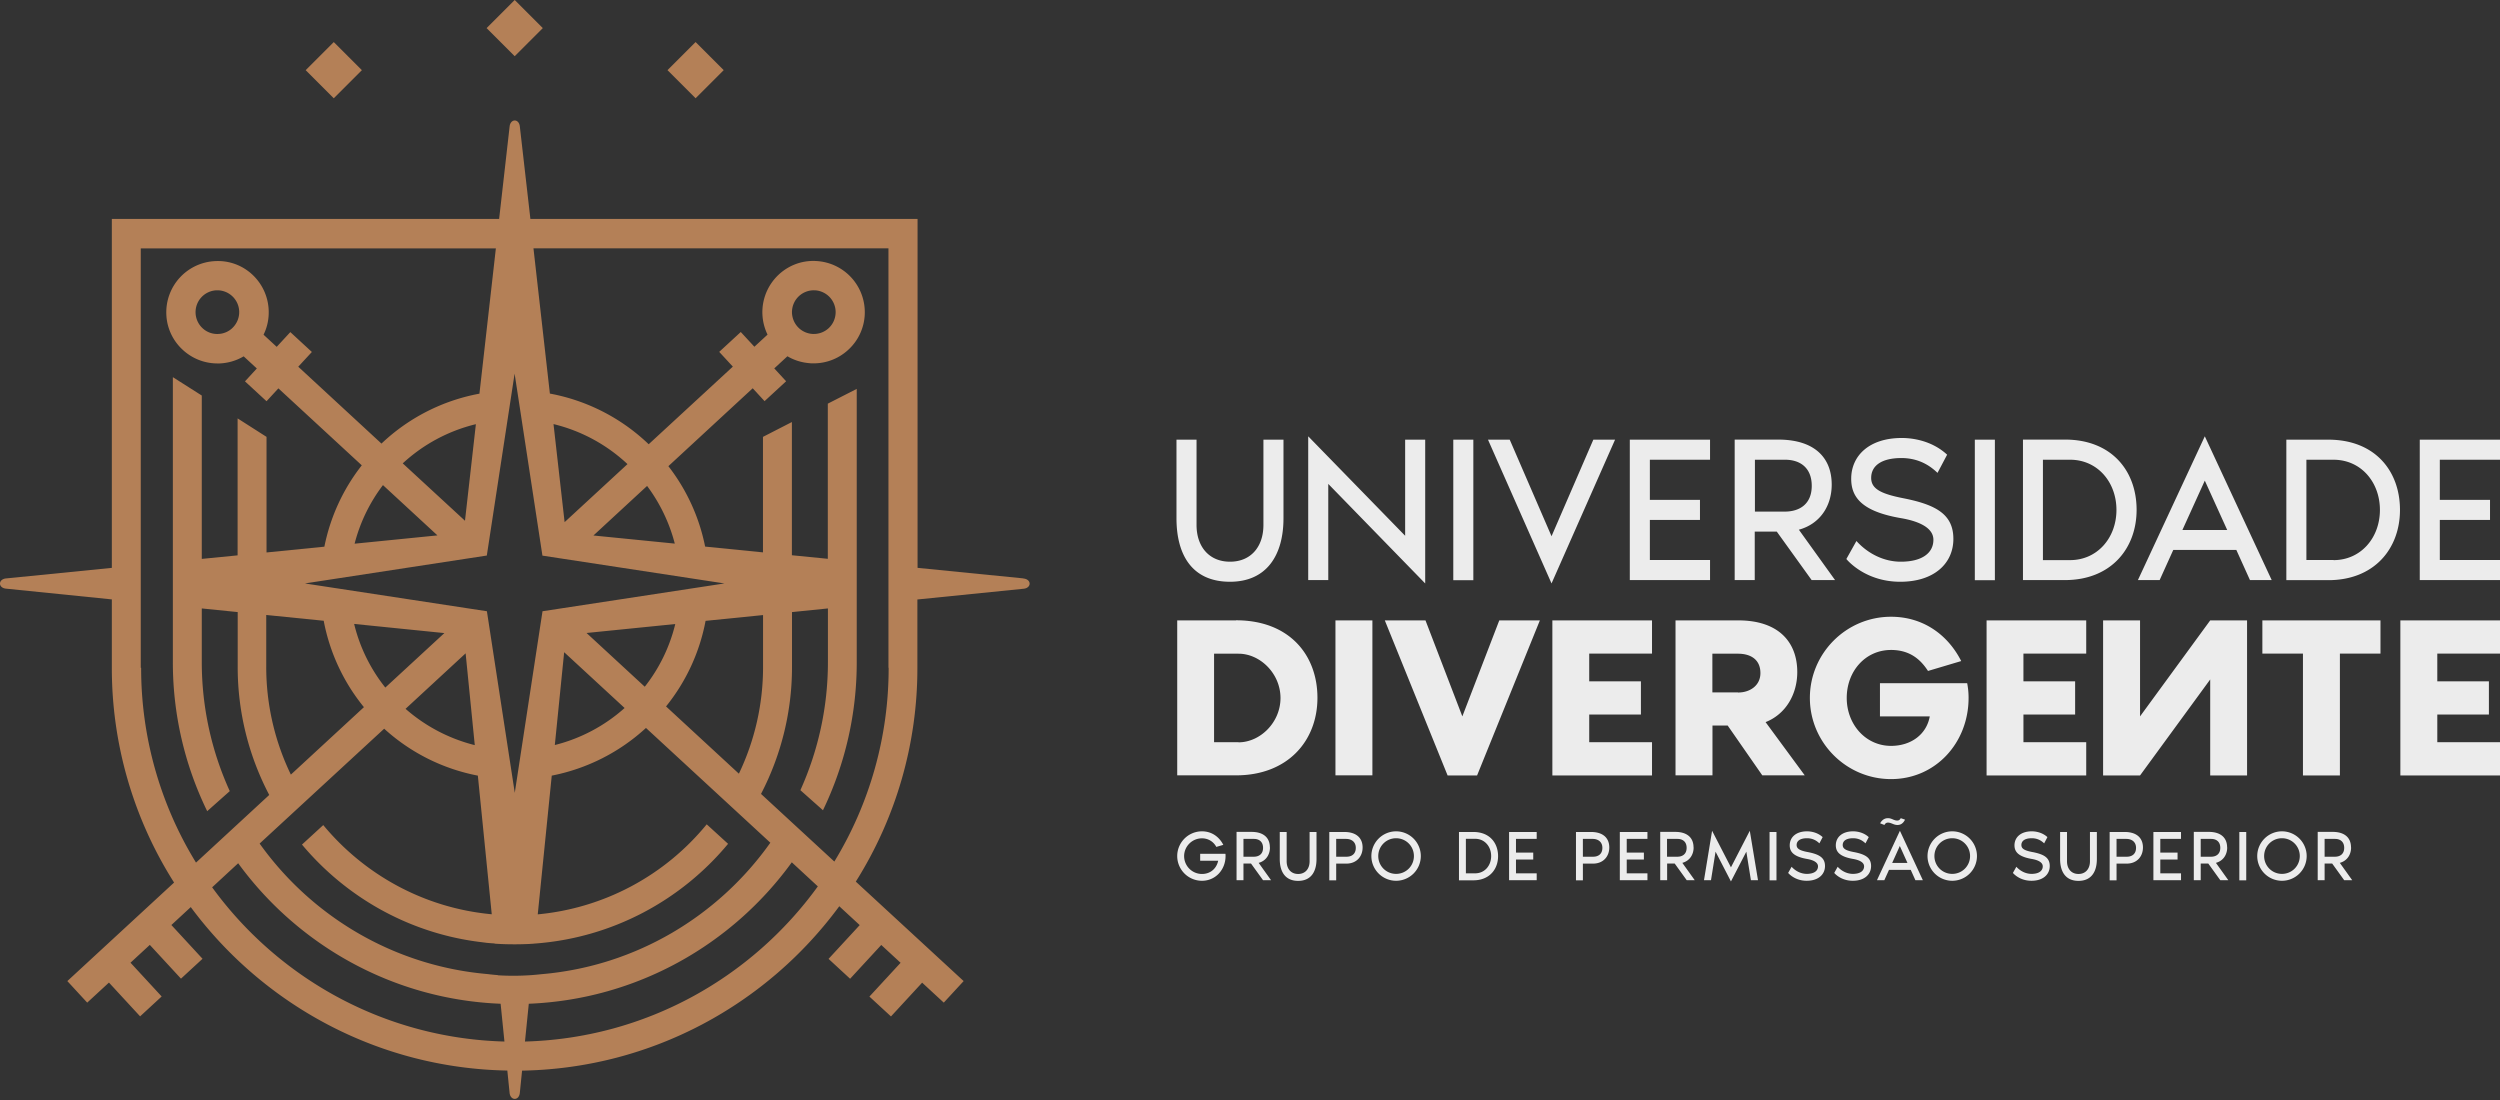 <svg xmlns="http://www.w3.org/2000/svg" width="250" height="110" fill="none" viewBox="0 0 250 110"><rect x="0" y="0" width="250" height="110" fill="#333333" stroke="none"/><path fill="#B48057" d="m33.378 4.207-2.81 2.81 2.81 2.811 2.81-2.81-2.81-2.81ZM51.47 0l-2.81 2.81 2.81 2.81 2.81-2.81L51.47 0Zm18.09 4.206-2.81 2.81 2.81 2.81 2.81-2.81-2.81-2.81Zm32.786 53.634-10.59-1.054V21.892H53.039l-1.054-9.227c-.075-.83-.961-.82-1.027.019l-1.045 9.208H11.184v34.894L.632 57.84c-.83.066-.849.952-.018 1.027l10.57 1.073v6.848a40.001 40.001 0 0 0 6.223 21.468L6.734 98.108l1.987 2.155 2.174-2.006 3.116 3.378 2.155-1.988-3.116-3.377 1.931-1.782 3.117 3.377 2.155-1.987-3.116-3.377 1.94-1.792c7.212 9.731 18.697 16.113 31.656 16.346l.224 2.202c.066.83.952.849 1.027.019l.224-2.212c13.005-.233 24.518-6.652 31.72-16.439l2.044 1.885-3.116 3.377 2.155 1.988 3.116-3.378 1.932 1.782-3.117 3.378 2.156 1.987 3.116-3.378 2.164 1.997 1.987-2.155-10.785-9.946a40.004 40.004 0 0 0 6.158-21.374v-6.84l10.608-1.072c.83-.075.821-.961-.019-1.026l.019-.01ZM49.782 97.51a17.824 17.824 0 0 1-1.017-.102c-9.395-.812-17.606-5.775-22.802-13.052L38.418 72.87a19.3 19.3 0 0 0 9.367 4.693l1.39 13.864c-6.764-.625-12.744-3.965-16.85-8.92l-2.127 1.95c4.432 5.3 10.814 8.929 18.026 9.769 0 0 .149.018.429.056.27.028.541.046.812.065v.019c.513.037 1.184.065 1.977.065h.056c.402 0 .812-.01 1.279-.028.102 0 .214-.01.317-.019.13 0 .261-.018.392-.028 7.753-.569 14.638-4.329 19.322-9.973l-2.137-1.95a24.814 24.814 0 0 1-16.896 9.003l1.4-13.873a19.437 19.437 0 0 0 9.422-4.768l12.437 11.476c-5.187 7.324-13.426 12.334-22.858 13.145-.28.028-.625.066-1.017.094a25.37 25.37 0 0 1-3.387.018l.01-.018Zm4.469-41.946 18.193 2.78-18.193 2.78-2.771 18.138v.037l-2.79-18.175-18.137-2.77h-.028l.019-.02 18.137-2.78 2.78-18.193 2.78 18.194.01.009Zm-9.815 7.744-5.906 5.448a16.436 16.436 0 0 1-3.116-6.363l9.022.915Zm2.127 2.033.914 9.172a16.643 16.643 0 0 1-6.922-3.63l5.999-5.541h.009Zm9.862-.111 6.036 5.57a16.505 16.505 0 0 1-6.979 3.703l.933-9.273h.01Zm2.23-1.932 8.872-.895a16.383 16.383 0 0 1-3.05 6.27l-5.823-5.375ZM46.497 52.074l-6.223-5.737a16.504 16.504 0 0 1 7.314-3.919l-1.091 9.666v-.01Zm-2.743 1.465-8.294.83a16.45 16.45 0 0 1 2.836-5.858l5.458 5.038v-.01Zm-17.13 7.959 5.747.578a19.323 19.323 0 0 0 4.021 8.64l-7.305 6.745a24.735 24.735 0 0 1-2.463-10.785v-5.188.01Zm39.988 9.134a19.304 19.304 0 0 0 3.946-8.547l5.747-.578v5.187a24.67 24.67 0 0 1-2.416 10.674l-7.287-6.727.01-.01Zm-7.268-17.083 5.365-4.955a16.601 16.601 0 0 1 2.77 5.766l-8.135-.811Zm-2.883-1.335-1.11-9.805a16.478 16.478 0 0 1 7.398 4.002l-6.288 5.803ZM14.076 66.778V24.841h35.51l-1.642 14.526a19.324 19.324 0 0 0-9.797 4.992l-8.322-7.688 1.362-1.474-2.155-1.987-1.362 1.474-1.315-1.213c.373-.756.55-1.596.513-2.454-.112-2.817-2.482-5.047-5.328-4.907a5.125 5.125 0 0 0-4.907 5.318 5.057 5.057 0 0 0 1.642 3.554 5.093 5.093 0 0 0 3.47 1.362h.215a5.161 5.161 0 0 0 2.407-.709l1.316 1.213-1.185 1.288 2.155 1.987 1.185-1.287 8.34 7.697a19.306 19.306 0 0 0-3.74 8.135l-5.785.579v-11.56l-2.892-1.847v13.696l-3.583.354V39.554l-2.892-1.838V66.2a33.897 33.897 0 0 0 3.433 14.918l2.258-2.006A31.118 31.118 0 0 1 20.178 66.2v-5.356l3.592.364v5.477a27.45 27.45 0 0 0 3.154 12.81L19.6 86.259a37.131 37.131 0 0 1-5.486-19.48h-.038Zm9.265-34.082a2.14 2.14 0 0 1-1.52.7 2.143 2.143 0 0 1-1.568-.578 2.188 2.188 0 0 1 1.4-3.788h.083c1.166 0 2.137.923 2.183 2.099a2.197 2.197 0 0 1-.578 1.567Zm-2.127 56.035 2.603-2.407c5.97 8.183 15.469 13.622 26.245 14.051l.382 3.779c-12.007-.327-22.615-6.326-29.23-15.423Zm31.283 15.423.382-3.779c10.814-.439 20.34-5.915 26.301-14.144l2.603 2.407c-6.615 9.143-17.242 15.189-29.286 15.516Zm36.367-37.376a37.14 37.14 0 0 1-5.43 19.378l-7.333-6.764A27.477 27.477 0 0 0 79.2 66.685v-5.477l3.592-.364V66.2c0 4.562-.99 8.9-2.753 12.819l2.258 2.006A34.033 34.033 0 0 0 85.674 66.2V38.89l-2.893 1.475V55.88l-3.592-.355V42.203l-2.892 1.484v11.55l-5.784-.578a19.281 19.281 0 0 0-3.676-8.042l8.434-7.79 1.185 1.287 2.155-1.988-1.185-1.287 1.316-1.213a5.054 5.054 0 0 0 2.015.672c.13.018.261.028.392.037h.214a5.08 5.08 0 0 0 3.47-1.362 5.073 5.073 0 0 0 1.643-3.555 5.125 5.125 0 0 0-4.907-5.318 5.017 5.017 0 0 0-2.118.355 5.143 5.143 0 0 0-3.21 4.553 5.157 5.157 0 0 0 .513 2.454l-1.315 1.212-1.362-1.474-2.156 1.987 1.363 1.475-8.416 7.762a19.37 19.37 0 0 0-9.88-5.066L53.346 24.83h35.5v41.94l.018.01ZM81.372 29.03h.094a2.188 2.188 0 0 1 1.4 3.788c-.43.392-.98.597-1.568.578a2.194 2.194 0 0 1-1.52-.7 2.212 2.212 0 0 1-.58-1.567c.029-.588.271-1.12.7-1.52.41-.374.933-.58 1.484-.58h-.01Z"></path><path fill="#ECECEC" d="M123.6 62.038h-5.878v15.497h5.878c5.187 0 8.144-3.461 8.144-7.753s-2.817-7.753-8.144-7.753v.01Zm.251 12.185h-2.444V65.37h2.444c2.165 0 4.199 1.987 4.199 4.432 0 2.444-2.034 4.431-4.199 4.431v-.009Zm13.389-12.184h-3.695v15.496h3.695V62.04Zm8.994 9.6-3.686-9.6h-4.067l6.279 15.506h2.948l6.279-15.506h-4.059l-3.694 9.6Zm9.003 5.906h9.964v-3.322h-6.279v-2.77h5.169V68.13h-5.169v-2.77h6.279v-3.321h-9.964v15.506Zm21.309-5.328c2.052-.802 3.181-2.817 3.181-5.01 0-2.995-1.866-5.168-5.905-5.168h-6.27v15.496h3.695v-4.982h1.52l3.462 4.982h4.245l-3.919-5.327-.009.01Zm-2.743-2.976h-2.566V65.37h2.566c1.222 0 2.239.55 2.239 1.94 0 1.223-1.017 1.942-2.239 1.942v-.01Zm15.301-4.245c1.941 0 2.995 1.017 3.695 2.1l3.321-.99c-1.334-2.63-3.806-4.431-7.016-4.431-4.478 0-8.117 3.648-8.117 8.117 0 4.469 3.648 8.117 8.117 8.117 4.469 0 7.753-3.648 7.753-8.117 0-.532-.046-.97-.14-1.474h-8.723v3.321h4.982c-.327 1.82-1.894 2.948-3.872 2.948-2.538 0-4.432-2.146-4.432-4.795 0-2.65 1.848-4.796 4.432-4.796Zm19.518 9.227h-6.279v-2.77h5.169V68.13h-5.169v-2.77h6.279v-3.321h-9.964v15.506h9.964v-3.322Zm17.615-8.863h4.058v12.185h3.695V65.36h4.058v-3.321h-11.811v3.321Zm13.799 12.185H250v-3.322h-6.27v-2.77h5.16V68.13h-5.16v-2.77H250v-3.321h-9.964v15.506Zm-19.015 0h3.685V62.039h-3.685l-7.016 9.6v-9.6h-3.695v15.506h3.695l7.016-9.6v9.6Zm-98.028-19.369c3.676 0 5.355-2.659 5.355-6.353v-7.856h-2.006v8.528c0 2.173-1.25 3.675-3.34 3.675s-3.349-1.502-3.349-3.675v-8.528h-2.006v7.856c0 3.704 1.586 6.353 5.355 6.353h-.009Zm19.527-14.209h-2.006v9.61l-9.693-9.946v14.377h2.006V48.39l9.693 9.955V43.967Zm4.814 0h-2.006v14.05h2.006v-14.05Zm11.999 0-4.18 9.656-4.18-9.656h-2.174l6.354 14.377 6.354-14.377h-2.174Zm11.671 12.035h-6.018v-4.011h5.01v-2.006h-5.01v-4.012h6.018v-2.006h-8.024v14.041h8.024v-2.006Zm4.479-2.845h2.192l3.489 4.851h2.342l-3.62-5.038c2.09-.569 3.284-2.342 3.284-4.515 0-2.66-1.688-4.497-5.355-4.497h-4.348v14.05h2.006v-4.851h.01Zm0-7.184h3.032c1.465 0 2.659.774 2.659 2.612s-1.232 2.575-2.697 2.575h-2.985v-5.187h-.009Zm14.592 10.197c-1.652 0-3.257-.774-4.432-2.07l-1.008 1.8c.206.252 2.006 2.276 5.393 2.276s5.309-1.838 5.309-4.282-1.698-3.424-5.038-4.077c-2.221-.439-3.182-.943-3.182-2.025 0-1.25 1.082-1.987 3.014-1.987 1.754 0 2.883.774 3.62 1.483l.961-1.819c-1.736-1.605-3.947-1.67-4.535-1.67-3.284 0-5.057 1.8-5.057 4.077 0 1.885 1.111 3.284 5.02 3.947 1.922.336 3.2 1.026 3.2 2.155 0 1.334-1.148 2.192-3.256 2.192h-.009Zm9.413-12.203h-2.006v14.05h2.006v-14.05Zm14.172 7.016c0-3.89-2.491-7.025-7.165-7.025h-4.199v14.05h4.199c4.581 0 7.165-3.135 7.165-7.025Zm-9.367-5.01h2.715c2.743 0 4.637 2.239 4.637 5.02 0 2.78-1.903 5.019-4.637 5.019h-2.715v-10.04Zm13.025 9.022h6.316l1.362 3.013h2.174l-6.689-14.377-6.69 14.377h2.174l1.362-3.013h-.009Zm3.163-6.932 2.239 4.935h-4.479l2.24-4.935Zm12.352-4.096h-4.198v14.05h4.198c4.581 0 7.165-3.134 7.165-7.025 0-3.89-2.491-7.025-7.165-7.025Zm.522 12.035h-2.715V45.974h2.715c2.743 0 4.637 2.24 4.637 5.02 0 2.78-1.903 5.019-4.637 5.019v-.01ZM250 45.973v-2.006h-8.024v14.041H250v-2.006h-6.018v-4.011h5.02v-2.006h-5.02v-4.012H250ZM120.017 85.382v.69h1.801c-.159.756-.747 1.325-1.624 1.325a1.788 1.788 0 0 1-1.782-1.782c0-.98.803-1.782 1.782-1.782.644 0 1.166.345 1.437.858l.7-.205c-.411-.802-1.157-1.353-2.137-1.353a2.476 2.476 0 0 0-2.472 2.473 2.476 2.476 0 0 0 2.472 2.472c1.362 0 2.361-1.11 2.361-2.472 0-.075 0-.159-.01-.224h-2.528Zm6.969-.644c0-.914-.578-1.549-1.838-1.549h-1.493v4.833h.691v-1.67h.755l1.204 1.67h.802l-1.241-1.735c.719-.196 1.129-.802 1.129-1.549h-.009Zm-2.64.933V83.89h1.045c.503 0 .914.27.914.896 0 .625-.42.886-.924.886h-1.035Zm6.614.457c0 .747-.429 1.27-1.147 1.27-.719 0-1.148-.523-1.148-1.27v-2.93h-.69v2.706c0 1.27.55 2.184 1.838 2.184 1.287 0 1.838-.915 1.838-2.184V83.2h-.691v2.93Zm3.462-2.929h-1.493v4.833h.69v-1.67h1.017c1.017 0 1.624-.71 1.624-1.614 0-.906-.579-1.55-1.838-1.55Zm.224 2.472h-1.027V83.89h.989c.504 0 .971.27.971.896 0 .625-.42.886-.924.886h-.009Zm4.963-2.538a2.476 2.476 0 0 0-2.472 2.473 2.476 2.476 0 0 0 2.472 2.472 2.477 2.477 0 0 0 2.473-2.472 2.477 2.477 0 0 0-2.473-2.473Zm0 4.255a1.776 1.776 0 0 1-1.782-1.782c0-.99.794-1.782 1.782-1.782.989 0 1.782.793 1.782 1.782s-.793 1.782-1.782 1.782Zm7.735-4.189h-1.447v4.833h1.447c1.576 0 2.463-1.083 2.463-2.417 0-1.334-.859-2.416-2.463-2.416Zm.177 4.133h-.933V83.88h.933c.942 0 1.595.765 1.595 1.726 0 .96-.653 1.726-1.595 1.726Zm3.387.69h2.761v-.69h-2.071V85.95h1.726v-.69h-1.726v-1.372h2.071v-.69h-2.761v4.823Zm8.182-4.823h-1.493v4.833h.691v-1.67h1.017c1.016 0 1.623-.71 1.623-1.614 0-.906-.579-1.55-1.838-1.55Zm.224 2.472h-1.026V83.89h.979c.504 0 .971.27.971.896 0 .625-.42.886-.924.886Zm2.668 2.351h2.762v-.69h-2.071V85.95h1.716v-.69h-1.716v-1.372h2.071v-.69h-2.762v4.823Zm7.371-3.284c0-.914-.578-1.549-1.838-1.549h-1.493v4.833h.691v-1.67h.755l1.204 1.67h.802l-1.241-1.735c.719-.196 1.129-.802 1.129-1.549h-.009Zm-2.65.933V83.89h1.045c.504 0 .915.27.915.896 0 .625-.42.886-.924.886h-1.036Zm6.391 1.064-1.885-3.657-.811 4.944h.7l.457-2.855 1.539 2.977 1.539-2.977.458 2.855h.709l-.821-4.944-1.885 3.657Zm4.553-3.536h-.691v4.833h.691v-4.833Zm3.107 2.005c-.765-.149-1.092-.326-1.092-.7 0-.428.374-.68 1.036-.68.606 0 .989.27 1.241.513l.326-.625c-.597-.55-1.362-.579-1.558-.579-1.129 0-1.735.616-1.735 1.4 0 .644.383 1.129 1.726 1.362.662.112 1.101.355 1.101.737 0 .457-.392.756-1.12.756-.569 0-1.119-.27-1.52-.71l-.346.616c.075.084.691.784 1.857.784s1.829-.634 1.829-1.474-.579-1.176-1.736-1.4h-.009Zm4.609 0c-.765-.149-1.092-.326-1.092-.7 0-.428.373-.68 1.036-.68.606 0 .989.27 1.241.513l.326-.625c-.597-.55-1.362-.579-1.558-.579-1.129 0-1.735.616-1.735 1.4 0 .644.382 1.129 1.726 1.362.662.112 1.101.355 1.101.737 0 .457-.392.756-1.12.756-.569 0-1.119-.27-1.521-.71l-.345.616c.075.084.691.784 1.857.784s1.828-.634 1.828-1.474-.578-1.176-1.735-1.4h-.009Zm3.918-3.265c-.158-.065-.289-.121-.485-.121-.27 0-.56.112-.784.513l.43.168c.158-.308.419-.28.783-.13.159.064.317.13.513.13.271 0 .551-.103.765-.532l-.429-.15c-.158.318-.429.28-.802.122h.009Zm-1.595 6.083h.746l.467-1.035h2.174l.466 1.035h.746l-2.295-4.944-2.295 4.944h-.009Zm1.53-1.726.765-1.698.765 1.698h-1.539.009Zm6.008-3.163a2.476 2.476 0 0 0-2.472 2.473 2.476 2.476 0 0 0 2.472 2.472 2.477 2.477 0 0 0 2.473-2.472 2.477 2.477 0 0 0-2.473-2.473Zm0 4.255a1.776 1.776 0 0 1-1.782-1.782c0-.99.794-1.782 1.782-1.782.989 0 1.782.793 1.782 1.782s-.793 1.782-1.782 1.782Zm8.005-2.184c-.765-.149-1.091-.326-1.091-.7 0-.428.373-.68 1.035-.68.607 0 .989.27 1.241.513l.327-.625c-.597-.55-1.362-.579-1.558-.579-1.129 0-1.736.616-1.736 1.4 0 .644.383 1.129 1.726 1.362.663.112 1.101.355 1.101.737 0 .457-.391.756-1.119.756-.569 0-1.12-.27-1.521-.71l-.345.616c.074.084.69.784 1.856.784 1.167 0 1.829-.634 1.829-1.474s-.578-1.176-1.735-1.4h-.01Zm5.766.924c0 .747-.429 1.27-1.147 1.27-.719 0-1.148-.523-1.148-1.27v-2.93h-.69v2.706c0 1.27.55 2.184 1.838 2.184 1.287 0 1.838-.915 1.838-2.184V83.2h-.691v2.93Zm3.462-2.929h-1.493v4.833h.69v-1.67h1.017c1.017 0 1.623-.71 1.623-1.614 0-.906-.578-1.55-1.837-1.55Zm.223 2.472h-1.026V83.89h.98c.504 0 .97.27.97.896 0 .625-.42.886-.924.886Zm2.66 2.351h2.761v-.69h-2.071V85.95h1.726v-.69h-1.726v-1.372h2.071v-.69h-2.761v4.823Zm7.37-3.284c0-.914-.578-1.549-1.838-1.549h-1.493v4.833h.691v-1.67h.756l1.203 1.67h.802l-1.24-1.735c.718-.196 1.128-.802 1.128-1.549h-.009Zm-2.64.933V83.89h1.045c.504 0 .914.27.914.896 0 .625-.42.886-.924.886h-1.035Zm4.553-2.472h-.691v4.833h.691v-4.833Zm3.573-.066a2.476 2.476 0 0 0-2.472 2.473 2.476 2.476 0 0 0 2.472 2.472 2.476 2.476 0 0 0 2.472-2.472 2.476 2.476 0 0 0-2.472-2.473Zm0 4.255a1.776 1.776 0 0 1-1.782-1.782c0-.99.793-1.782 1.782-1.782s1.782.793 1.782 1.782-.793 1.782-1.782 1.782Zm6.904-2.65c0-.914-.579-1.549-1.838-1.549h-1.493v4.833h.691v-1.67h.755l1.204 1.67h.802l-1.241-1.735c.719-.196 1.129-.802 1.129-1.549h-.009Zm-2.64.933V83.89h1.044c.504 0 .915.27.915.896 0 .625-.42.886-.924.886h-1.035Z"></path></svg>
